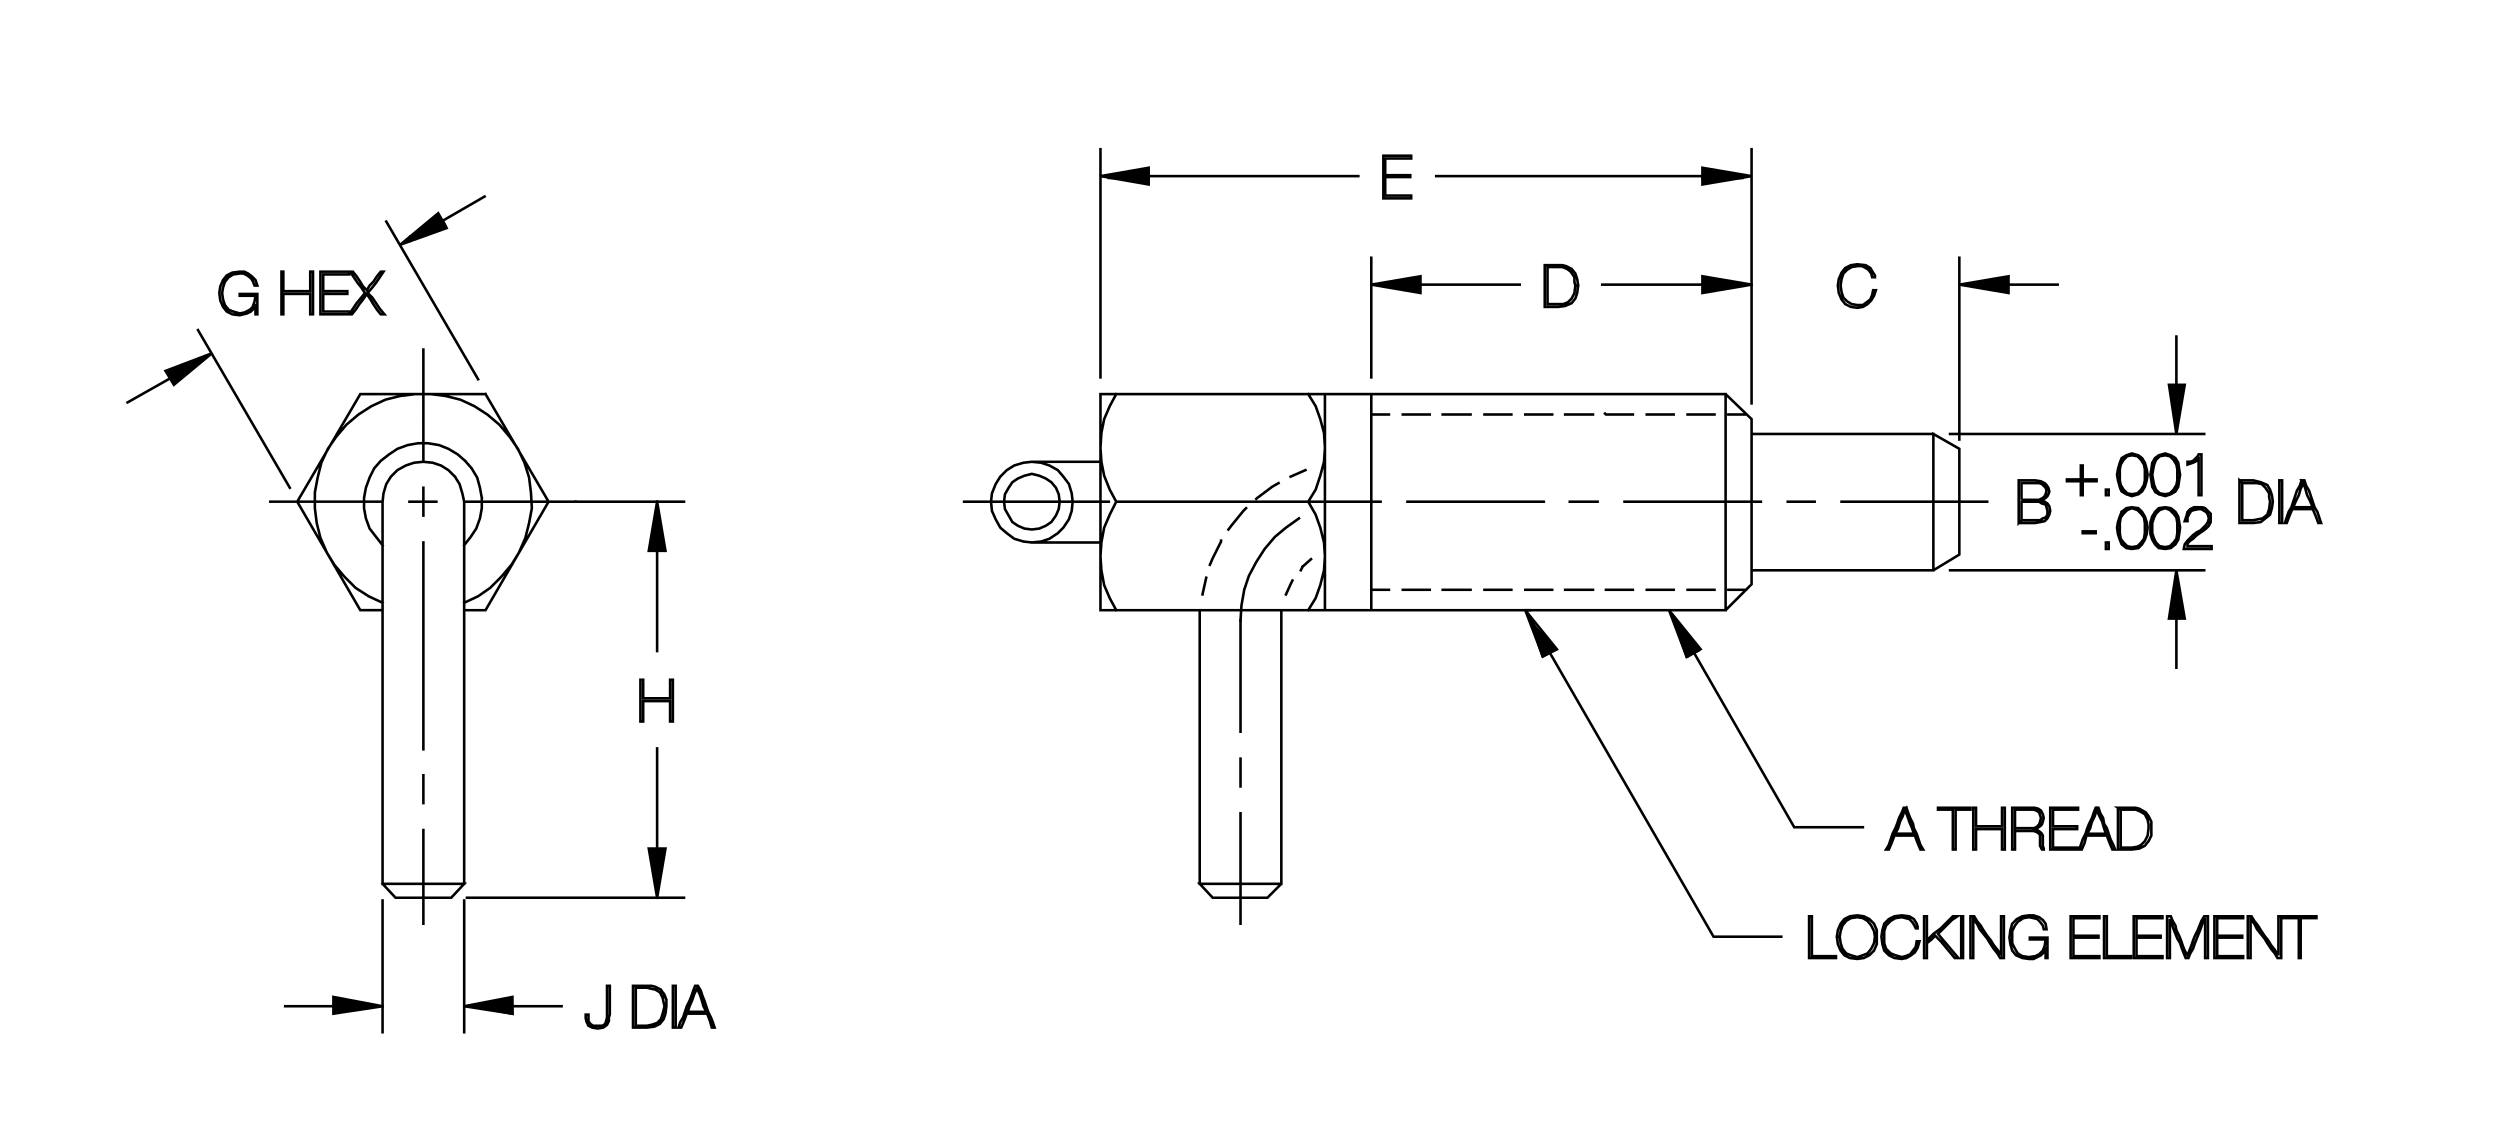 <?xml version="1.0" encoding="utf-8"?>
<!-- Generator: Adobe Illustrator 15.1.0, SVG Export Plug-In . SVG Version: 6.00 Build 0)  -->
<!DOCTYPE svg PUBLIC "-//W3C//DTD SVG 1.1//EN" "http://www.w3.org/Graphics/SVG/1.1/DTD/svg11.dtd">
<svg version="1.1" id="Layer_1" xmlns="http://www.w3.org/2000/svg" xmlns:xlink="http://www.w3.org/1999/xlink" x="0px" y="0px"
	 width="338px" height="154px" viewBox="0 0 338 154" enable-background="new 0 0 338 154" xml:space="preserve">
<g>
	<g>
		<defs>
			<rect id="SVGID_1_" x="17" y="20" width="297.137" height="119.73"/>
		</defs>
		<clipPath id="SVGID_2_">
			<use xlink:href="#SVGID_1_"  overflow="visible"/>
		</clipPath>
		
			<path clip-path="url(#SVGID_2_)" fill="none" stroke="#000000" stroke-width="0.35" stroke-linecap="square" stroke-miterlimit="3.864" d="
			M148.783,53.28h84.52l3.511,3.386v22.321l-3.511,3.512h-84.52V53.28L148.783,53.28z M179.13,53.28v29.219 M173.236,82.499v1.379
			v35.613l-1.882,1.882h-7.398l-1.755-1.882h11.036 M167.718,109.961v14.923 M167.718,106.324v-3.762 M167.718,98.926V83.878
			 M162.201,83.878v35.613 M162.201,83.878v-1.379 M185.399,79.74h2.383 M189.663,79.74h3.637 M195.056,79.74h3.762 M200.698,79.74
			h3.637 M206.216,79.74h3.637 M211.608,79.74h3.762 M217.126,79.74h3.637 M222.644,79.74h3.637 M228.161,79.74h3.637
			 M233.679,79.74h2.383 M236.813,77.106h24.578l3.512-2.132V60.679l-3.512-2.006v18.434 M261.392,58.673h-24.578 M233.679,56.039
			h2.383 M231.798,56.039h-3.637 M226.28,56.039h-3.637 M220.763,56.039h-3.637L217,55.914 M215.37,56.039h-3.762 M209.853,56.039
			h-3.637 M204.335,56.039h-3.637 M198.817,56.039h-3.762 M193.3,56.039h-3.637 M187.782,56.039h-2.383 M143.767,64.441
			l-0.752-0.877l-1.129-0.627l-1.128-0.376l-1.254-0.125l-1.129,0.125l-1.254,0.376l-1.003,0.627l-0.878,0.877l-0.627,1.003
			l-0.502,1.254l-0.125,1.128l0.125,1.254l0.502,1.128l0.627,1.128l0.878,0.752l1.003,0.752l1.254,0.376l1.129,0.125l1.254-0.125
			l1.128-0.376l1.129-0.752l0.752-0.752l0.752-1.128l0.376-1.128l0.125-1.254l-0.125-1.128l-0.376-1.254L143.767,64.441
			L143.767,64.441z M142.137,65.193l-0.752-0.501l-0.878-0.376l-1.003-0.25l-1.003,0.25l-0.878,0.376l-0.752,0.501l-0.501,0.752
			l-0.501,0.878l-0.125,1.003l0.125,1.003l0.501,0.878l0.501,0.877l0.752,0.502l0.878,0.376l1.003,0.125l1.003-0.125l0.878-0.376
			l0.752-0.502l0.627-0.877l0.376-0.878l0.125-1.003l-0.125-1.003l-0.376-0.878L142.137,65.193L142.137,65.193z M139.503,62.435
			h9.279h0.125l0.376,1.881l0.752,1.881l0.878,1.63l-0.878,1.756l-0.752,1.755l-0.376,2.006l-0.125,1.881l0.125,1.881l0.376,2.007
			l0.752,1.755l0.878,1.631 M148.783,73.344h-9.279 M130.349,67.827h19.562 M150.915,67.827h35.739 M190.29,67.827h18.434
			 M212.235,67.827h3.762 M219.634,67.827h18.434 M241.704,67.827h3.637 M248.978,67.827h19.688 M233.303,53.28v29.219
			 M185.399,82.499V53.28 M176.872,53.28l1.004,1.63l0.627,1.755l0.501,1.881l0.126,2.006l-0.126,1.881l-0.501,1.881l-0.627,1.881
			l-1.004,1.63l1.004,1.756l0.627,1.755l0.501,2.006l0.126,1.881l-0.126,1.881l-0.501,2.007l-0.627,1.755l-1.004,1.631
			 M179.255,67.827h-18.308 M157.31,67.827h-3.637 M148.908,62.435l-0.125-1.881l0.125-2.006l0.376-1.881l0.752-1.755l0.878-1.63
			 M65.643,53.28H48.714l-8.527,14.546l8.527,14.672h3.009 M51.723,81.495l-1.881-0.878l-1.756-1.128l-1.504-1.505l-1.379-1.63
			l-1.003-1.63l-0.878-2.006l-0.501-2.006l-0.251-2.006v-2.132l0.376-2.006l0.501-2.006l0.878-1.881l1.128-1.63l1.379-1.63
			l1.63-1.379l1.755-1.128l1.881-0.878l2.006-0.501l2.006-0.251h2.132l2.006,0.251l2.006,0.501l1.881,0.878l1.756,1.128l1.63,1.379
			l1.379,1.63l1.129,1.63l0.878,1.881l0.627,2.006l0.25,2.006l0.125,2.132l-0.376,2.006l-0.502,2.006l-0.877,2.006l-1.003,1.63
			l-1.379,1.63l-1.505,1.505l-1.63,1.128l-1.881,0.878 M62.758,82.499h2.884l8.527-14.672L65.643,53.28 M62.884,62.309l-1.003-0.877
			l-1.254-0.752l-1.254-0.502l-1.505-0.25h-1.379l-1.379,0.25l-1.379,0.502l-1.128,0.752l-1.128,0.877l-0.878,1.003l-0.627,1.254
			l-0.502,1.379l-0.25,1.379v1.379l0.25,1.379l0.502,1.379l0.877,1.129l0.878,1.128 M51.723,67.827v51.665h11.035l-1.755,1.882
			h-7.524l-1.756-1.882 M57.241,112.219v12.665 M57.241,108.582v-3.762 M57.241,73.344v27.964 M57.241,69.708v-3.762 M57.241,62.435
			l-1.254,0.125l-1.128,0.376l-1.129,0.627l-0.877,0.877l-0.627,1.003l-0.376,1.254l-0.125,1.128H36.55 M55.36,67.827h3.637
			 M62.758,67.827h15.048 M65.141,67.325l-0.251-1.379l-0.376-1.379l-0.752-1.254l-0.878-1.003 M61.504,64.441l-0.878-0.877
			l-1.003-0.627l-1.129-0.376l-1.254-0.125V47.261 M61.504,64.441l0.627,1.003l0.376,1.254l0.25,1.128v51.665 M62.758,73.721
			l0.878-1.128l0.752-1.129l0.501-1.379l0.251-1.379v-1.379 M148.783,51.023V20.175"/>
	</g>
	
		<polygon fill-rule="evenodd" clip-rule="evenodd" stroke="#000000" stroke-width="0.35" stroke-linecap="square" stroke-miterlimit="3.864" points="
		148.783,23.812 155.304,22.683 155.304,24.94 148.783,23.812 	"/>
	<path fill="none" stroke="#000000" stroke-width="0.35" stroke-linecap="square" stroke-miterlimit="3.864" d="M149.912,24.062
		h5.392v-0.251h28.341 M187.28,23.937h0.878h0.753h0.878h0.877v-0.251h-0.877h-0.878h-0.753h-0.878v-0.627v-0.501v-0.502v-0.627
		h0.878h1.004h0.752h0.878v-0.376h-1.003h-0.878h-1.004h-0.877v0.752v0.752v0.627v0.752v0.752v0.752v0.627v0.752h0.877h1.004h1.003
		h0.878v-0.376h-0.878h-0.752h-0.878h-1.004v-0.501v-0.627v-0.752V23.937L187.28,23.937z M194.178,23.812h35.989v0.251h5.393"/>
	<g>
		<defs>
			<rect id="SVGID_3_" x="17" y="20" width="297.137" height="119.73"/>
		</defs>
		<clipPath id="SVGID_4_">
			<use xlink:href="#SVGID_3_"  overflow="visible"/>
		</clipPath>
		
			<polygon clip-path="url(#SVGID_4_)" fill-rule="evenodd" clip-rule="evenodd" stroke="#000000" stroke-width="0.35" stroke-linecap="square" stroke-miterlimit="3.864" points="
			236.813,23.812 230.167,22.683 230.167,24.94 236.813,23.812 		"/>
		
			<line clip-path="url(#SVGID_4_)" fill="none" stroke="#000000" stroke-width="0.35" stroke-linecap="square" stroke-miterlimit="3.864" x1="236.813" y1="20.175" x2="236.813" y2="54.535"/>
	</g>
	
		<polyline fill-rule="evenodd" clip-rule="evenodd" stroke="#000000" stroke-width="0.35" stroke-linecap="square" stroke-miterlimit="3.864" points="
		236.813,38.483 230.167,37.354 230.167,39.612 236.813,38.483 230.167,38.483 216.624,38.483 	"/>
	<path fill="none" stroke="#000000" stroke-width="0.35" stroke-linecap="square" stroke-miterlimit="3.864" d="M213.364,38.609
		l-0.126-0.878l-0.251-0.752l-0.501-0.627l-0.753-0.376l-0.501-0.125h-0.502h-1.003h-0.878v0.627v0.752v0.627v0.752v0.752v0.752
		v0.627v0.752h0.878h1.003l0.878-0.125l0.878-0.376l0.501-0.627l0.251-0.752L213.364,38.609h-0.377l-0.125,1.003l-0.376,0.752
		l-0.502,0.501l-0.627,0.251h-0.627h-0.878h-0.627v-0.501v-0.627v-0.752v-0.627v-0.627v-0.627v-0.627v-0.627h0.627h0.753h0.627
		l0.627,0.251l0.501,0.376l0.502,0.752v0.627l0.125,0.502 M205.464,38.483h-13.418"/>
	
		<polygon fill-rule="evenodd" clip-rule="evenodd" stroke="#000000" stroke-width="0.35" stroke-linecap="square" stroke-miterlimit="3.864" points="
		192.046,39.612 185.399,38.483 192.046,37.354 192.046,39.612 	"/>
	<g>
		<defs>
			<rect id="SVGID_5_" x="17" y="20" width="297.137" height="119.73"/>
		</defs>
		<clipPath id="SVGID_6_">
			<use xlink:href="#SVGID_5_"  overflow="visible"/>
		</clipPath>
		
			<path clip-path="url(#SVGID_6_)" fill="none" stroke="#000000" stroke-width="0.35" stroke-linecap="square" stroke-miterlimit="3.864" d="
			M192.046,38.483h-6.646 M185.399,34.847v16.177 M248.602,39.612l0.376,0.878l0.502,0.627l0.752,0.376l0.878,0.125l0.752-0.125
			l0.627-0.376l0.502-0.501l0.376-0.627l0.251-0.752h-0.376l-0.126,0.627l-0.25,0.627l-0.502,0.376l-0.502,0.376h-0.752
			l-0.753-0.125l-0.627-0.376l-0.501-0.501l-0.251-0.752l-0.126-0.877l0.126-0.878l0.251-0.752l0.501-0.501l0.627-0.376l0.753-0.125
			h0.627l0.502,0.251l0.376,0.251l0.376,0.501l0.125,0.501h0.377v-0.25l-0.251-0.376l-0.376-0.627l-0.627-0.376l-1.129-0.125
			l-0.878,0.125l-0.752,0.376l-0.502,0.627l-0.376,0.878l-0.126,0.878L248.602,39.612L248.602,39.612z M264.903,34.847v24.579
			 M206.843,82.499h-0.627l2.383,6.27l1.881-1.003l-4.264-5.267l25.456,44.141h9.154 M244.589,126.64v0.752v0.753v0.752v0.627h0.877
			h0.878h1.004h0.877v-0.251h-0.877h-0.753h-0.752h-0.878v-0.752v-0.627v-0.627v-0.753v-0.627v-0.752v-0.627v-0.627h-0.376v0.752
			v0.627v0.753V126.64L244.589,126.64z M248.351,126.64l0.125,1.003l0.376,0.878l0.502,0.627l0.753,0.376l1.003,0.126l0.878-0.126
			l0.752-0.376l0.627-0.627l0.376-0.878v-1.003v-0.878l-0.376-0.878l-0.627-0.627l-0.752-0.376l-0.878-0.126l-1.003,0.126
			l-0.753,0.376l-0.502,0.627l-0.376,0.878L248.351,126.64h0.376l0.125-0.753l0.251-0.752l0.502-0.627l0.627-0.376l0.878-0.126
			l0.752,0.126l0.627,0.376l0.502,0.627l0.376,0.752l0.126,0.753l-0.126,0.878l-0.376,0.752l-0.502,0.627l-0.627,0.251l-0.752,0.251
			l-0.878-0.251l-0.627-0.251l-0.502-0.627l-0.251-0.752l-0.125-0.878 M254.37,126.64l0.125,1.003l0.251,0.878l0.627,0.627
			l0.752,0.376l1.004,0.126l0.627-0.126l0.627-0.376l0.501-0.376l0.377-0.627l0.25-0.878h-0.376l-0.125,0.752l-0.377,0.502
			l-0.376,0.502l-0.627,0.25l-0.501,0.126l-0.878-0.251l-0.627-0.251l-0.627-0.627l-0.251-0.752v-0.878v-0.753l0.251-0.752
			l0.627-0.627l0.627-0.376l0.878-0.126l0.501,0.126l0.502,0.125l0.376,0.376l0.251,0.376l0.251,0.502h0.251v-0.251l-0.126-0.376
			l-0.376-0.627l-0.627-0.376l-1.003-0.126l-1.004,0.126l-0.752,0.376l-0.627,0.627l-0.251,0.878L254.37,126.64L254.37,126.64z
			 M260.138,126.64v0.752v0.753v0.752v0.627h0.377v-1.003v-1.003l0.627-0.502l0.501-0.502l0.753,0.753l0.627,0.752l0.627,0.753
			l0.627,0.752h0.501l-0.752-0.878l-0.627-0.752l-0.752-0.878l-0.627-0.753l0.627-0.626l0.627-0.628l0.627-0.627l0.752-0.501h-0.627
			l-0.752,0.752l-0.878,0.878l-1.004,0.752l-0.877,0.878v-0.878v-0.752v-0.878v-0.752h-0.377v0.752v0.627v0.753V126.64
			L260.138,126.64z M265.154,126.64v0.752v0.753v0.752v0.627h0.251v-0.627v-0.752v-0.753v-0.752v-0.627v-0.753v-0.627v-0.752h-0.251
			v0.752v0.627v0.753V126.64L265.154,126.64z M266.408,126.64v0.752v0.753v0.752v0.627h0.376v-0.627v-0.627v-0.752v-0.627v-0.628
			v-0.626v-0.753v-0.627l0.502,0.627l0.376,0.753l0.502,0.626l0.501,0.628l0.376,0.627l0.502,0.752l0.502,0.627l0.376,0.627h0.502
			v-0.627v-0.752v-0.753v-0.752v-0.627v-0.753v-0.627v-0.752h-0.377v0.627v0.627v0.627v0.752v0.627v0.627v0.628v0.627l-0.501-0.627
			l-0.502-0.628l-0.376-0.627l-0.502-0.627l-0.501-0.752l-0.377-0.627l-0.501-0.627l-0.377-0.627h-0.501v0.752v0.627v0.753V126.64
			L266.408,126.64z M271.675,126.765l0.125,0.878l0.251,0.878l0.502,0.627l0.878,0.376l0.878,0.126h0.627l0.501-0.251l0.502-0.251
			l0.376-0.376l0.251-0.376v0.501v0.627h0.251v-0.627v-0.752v-0.627v-0.753h-0.627h-0.502h-0.752h-0.502v0.251h0.502h0.501h0.627
			h0.502l-0.125,0.878l-0.251,0.627l-0.502,0.502l-0.501,0.25l-0.878,0.126l-0.878-0.126l-0.627-0.376l-0.377-0.627l-0.376-0.752
			v-0.753v-0.878l0.376-0.752l0.377-0.502l0.752-0.501l0.753-0.126l0.627,0.126l0.501,0.125l0.376,0.376l0.377,0.502l0.125,0.502
			h0.376l-0.125-0.753l-0.376-0.502l-0.502-0.376l-0.752-0.251h-0.627l-0.878,0.126l-0.753,0.376l-0.627,0.627l-0.251,0.878
			L271.675,126.765L271.675,126.765z M279.951,126.64v0.752v0.753v0.752v0.627h1.003h1.004h1.003h0.878v-0.251h-0.878h-0.878h-0.752
			h-1.004v-0.627v-0.627v-0.627v-0.627h0.878h0.753h0.878h0.877v-0.251h-0.877h-0.878h-0.753h-0.878v-0.627v-0.627v-0.501v-0.627
			h0.878h0.878h0.878h0.878v-0.251h-1.003h-0.878h-1.004h-1.003v0.752v0.627v0.753V126.64L279.951,126.64z M284.466,126.64v0.752
			v0.753v0.752v0.627h0.878h0.878h1.003h0.878v-0.251h-0.878h-0.753h-0.752h-0.878v-0.752v-0.627v-0.627v-0.753v-0.627v-0.752
			v-0.627v-0.627h-0.376v0.752v0.627v0.753V126.64L284.466,126.64z M288.479,126.64v0.752v0.753v0.752v0.627h1.003h1.003h0.878
			h1.004v-0.251h-0.878h-0.878h-0.878h-0.878v-0.627v-0.627v-0.627v-0.627h0.752h0.878h0.878h0.753v-0.251h-0.753h-0.878h-0.878
			h-0.752v-0.627v-0.627v-0.501v-0.627h0.878h0.878h0.878h0.878v-0.251h-1.004h-1.003h-0.878h-1.003v0.752v0.627v0.753V126.64
			L288.479,126.64z M292.993,126.64v0.752v0.753v0.752v0.627h0.376v-0.627v-0.627v-0.752v-0.627v-0.628v-0.626v-0.753v-0.627
			l0.251,0.627l0.25,0.753l0.251,0.626l0.251,0.628l0.376,0.627l0.251,0.752l0.251,0.627l0.251,0.627h0.376l0.251-0.627l0.376-0.627
			l0.251-0.752l0.251-0.627l0.25-0.628l0.251-0.626l0.251-0.753l0.251-0.627h0.125v0.627v0.753v0.626v0.628v0.627v0.752v0.627v0.627
			h0.377v-0.627v-0.752v-0.753v-0.752v-0.627v-0.753v-0.627v-0.752h-0.502l-0.376,0.627l-0.251,0.627l-0.251,0.627l-0.376,0.752
			l-0.251,0.627l-0.251,0.753l-0.251,0.627l-0.25,0.627l-0.377-0.627l-0.25-0.627l-0.251-0.753l-0.251-0.627l-0.376-0.752
			l-0.126-0.627l-0.376-0.627l-0.251-0.627h-0.501v0.752v0.627v0.753V126.64L292.993,126.64z M299.389,126.64v0.752v0.753v0.752
			v0.627h1.003h1.003h1.003h0.878v-0.251h-0.878h-0.877h-0.753h-1.003v-0.627v-0.627v-0.627v-0.627h0.878h0.752h0.878h0.878v-0.251
			h-0.878h-0.878h-0.752h-0.878v-0.627v-0.627v-0.501v-0.627h0.878h0.878h0.877h0.878v-0.251h-1.003h-0.878h-1.003h-1.003v0.752
			v0.627v0.753V126.64L299.389,126.64z M303.902,126.64v0.752v0.753v0.752v0.627h0.376v-0.627v-0.627v-0.752v-0.627v-0.628v-0.626
			v-0.753v-0.627l0.502,0.627l0.376,0.753l0.502,0.626l0.502,0.628l0.376,0.627l0.502,0.752l0.501,0.627l0.376,0.627h0.502v-0.627
			v-0.752v-0.753v-0.752v-0.627v-0.753v-0.627v-0.752h-0.376v0.627v0.627v0.627v0.752v0.627v0.627v0.628v0.627h-0.126l-0.376-0.627
			l-0.501-0.628l-0.377-0.627l-0.501-0.627l-0.502-0.752l-0.376-0.627l-0.502-0.627l-0.376-0.627h-0.502v0.752v0.627v0.753V126.64
			L303.902,126.64z M310.8,126.765v0.753v0.627v0.752v0.627h0.251v-0.627v-0.752v-0.627v-0.753v-0.627v-0.627v-0.752v-0.627h1.128
			h1.004v-0.251h-0.628h-0.501h-0.627h-0.502h-0.501h-0.628h-0.501h-0.627v0.251h1.128h1.004v0.627v0.752v0.627V126.765
			L310.8,126.765z M271.048,114.852v-0.627v-0.752v-0.753v-0.752v-0.627v-0.753v-0.627v-0.752h-0.376v0.627v0.627v0.627v0.627
			h-0.753h-1.003h-0.878h-0.878v-0.627v-0.627v-0.627v-0.627h-0.376v0.627v0.752v0.753v0.627v0.752v0.753v0.752v0.627h0.376v-0.627
			v-0.752v-0.753v-0.627h0.878h0.878h1.003h0.753v0.627v0.753v0.752v0.627H271.048L271.048,114.852z M272.427,111.968v-0.627v-0.627
			v-0.627v-0.627h1.004h1.003h0.502l0.376,0.125l0.376,0.251l0.125,0.376l0.126,0.376l-0.126,0.502l-0.125,0.376l-0.376,0.376
			l-0.376,0.126h-0.502h-1.003H272.427v0.376h1.004h1.003h0.502l0.376,0.126l0.376,0.25l0.125,0.251v0.251v0.376v0.376v0.377
			l0.126,0.251l0.125,0.25h0.251v-0.125l-0.125-0.376V114.1v-0.376v-0.377v-0.376l-0.126-0.251l-0.251-0.25l-0.376-0.251
			l-0.376-0.126l0.376-0.125l0.376-0.251l0.251-0.251l0.126-0.376l0.125-0.502l-0.125-0.501l-0.251-0.502l-0.376-0.251l-0.502-0.125
			h-0.627h-0.502h-0.627h-0.627h-0.627v0.627v0.752v0.753v0.627v0.752v0.753v0.752v0.627h0.376v-0.627v-0.627v-0.627v-0.627
			 M277.568,112.093h0.753h0.878h0.752h0.878v-0.376h-0.878h-0.752h-0.878h-0.753v-0.502v-0.627v-0.501v-0.627h0.878h0.753h0.877
			h0.878v-0.251h-0.878h-1.003h-1.003h-0.878v0.627v0.752v0.753v0.627v0.752v0.753v0.752v0.627h0.878h1.003h1.003h1.004v-0.25
			h-1.004h-0.877h-0.753h-0.878v-0.628v-0.627v-0.627V112.093L277.568,112.093z M282.208,111.968l-0.25,0.752l-0.377,0.753
			l-0.25,0.752l-0.251,0.627h0.376l0.376-0.878l0.251-1.003h0.753h0.627h0.752h0.627l0.376,1.003l0.376,0.878h0.377l-0.251-0.627
			l-0.376-0.752l-0.251-0.753l-0.251-0.752l-0.376-0.627l-0.126-0.753l-0.376-0.627l-0.251-0.752h-0.376l-0.251,0.627l-0.25,0.752
			l-0.377,0.753L282.208,111.968h0.377l0.251-0.878l0.376-0.752l0.251-0.878l0.376,0.878l0.376,0.752l0.251,0.878l0.251,0.752
			h-0.502h-0.752h-0.627h-0.628l0.377-0.752 M286.723,109.46h0.753h0.752h0.502l0.627,0.251l0.627,0.376l0.376,0.752l0.125,0.627
			v0.502l-0.125,1.003l-0.376,0.753l-0.502,0.501l-0.502,0.251l-0.752,0.126h-0.752h-0.753v-0.628v-0.627v-0.627v-0.752v-0.627
			v-0.627v-0.627V109.46l-0.376-0.251h1.003h0.878h0.502l0.501,0.125l0.878,0.502l0.376,0.502l0.377,0.752v0.878v1.003l-0.377,0.753
			l-0.501,0.627l-0.753,0.376l-1.003,0.125h-1.003h-0.878v-0.627v-0.752v-0.753v-0.752v-0.627v-0.753v-0.752v-0.627
			 M266.408,109.209h-0.627h-0.502h-0.502h-0.627h-0.501h-0.627h-0.502h-0.501v0.251h1.003h1.003v0.627v0.752v0.627v0.753v0.627
			v0.627v0.752v0.627h0.376v-0.627v-0.752v-0.627v-0.627v-0.753v-0.627v-0.752v-0.627h1.004h1.003V109.209L266.408,109.209z
			 M257.756,109.209h-0.377l-0.25,0.627l-0.377,0.752l-0.25,0.753l-0.251,0.627l-0.377,0.752l-0.25,0.753l-0.251,0.752l-0.376,0.627
			h0.376l0.376-0.878l0.376-1.003h0.627h0.753h0.627h0.752l0.377,1.003l0.376,0.878h0.376l-0.376-0.627l-0.251-0.752l-0.251-0.753
			l-0.376-0.752l-0.126-0.627l-0.376-0.753l-0.251-0.627L257.756,109.209l-0.251,0.251l0.376,0.878l0.251,0.752l0.376,0.878
			l0.251,0.752h-0.627h-0.627h-0.627h-0.627l0.376-0.752l0.251-0.878l0.376-0.752l0.251-0.878 M251.861,111.842h-9.279
			l-13.543-23.575h-0.126l-0.752,0.502h-0.126l1.882-1.003l-4.264-5.267l2.382,6.27 M91.35,133.913v0.752v0.627v0.753v0.752v0.752
			v0.628v0.752h-0.376 M90.974,137.549v-0.752v-0.752v-0.753v-0.627v-0.752v-0.627h0.376v0.627 M89.845,134.54l-0.501-0.753
			l-0.752-0.376l-0.501-0.125h-0.627h-0.878h-1.003v0.627v0.752v0.627v0.753v0.752v0.752v0.628v0.752h1.003h0.878l1.003-0.125
			l0.752-0.377l0.501-0.627l0.251-0.752l0.125-1.003v-0.878L89.845,134.54l-0.25,0.376l0.125,0.627l0.125,0.502l-0.25,1.003
			l-0.251,0.752l-0.501,0.502l-0.752,0.251l-0.627,0.125H86.71h-0.752v-0.627v-0.627v-0.752v-0.627v-0.502v-0.753v-0.627v-0.627
			h0.752h0.752l0.501,0.126l0.627,0.125l0.627,0.376l0.376,0.753 M90.974,137.549v1.38 M91.726,138.929h0.376l0.376-0.878
			l0.376-1.003h0.627h0.752h0.627h0.752l0.376,1.003l0.251,0.878h0.376l-0.25-0.752l-0.251-0.628l-0.376-0.752l-0.251-0.752
			l-0.251-0.753l-0.25-0.627l-0.251-0.752l-0.376-0.627h-0.376l-0.25,0.627l-0.251,0.752l-0.251,0.627l-0.376,0.753l-0.251,0.752
			l-0.25,0.752l-0.376,0.628L91.726,138.929L91.726,138.929z M92.98,136.797l0.25-0.752l0.376-0.878l0.25-0.753l0.376-0.752
			l0.376,0.752l0.251,0.753l0.251,0.878l0.376,0.752h-0.627h-0.627h-0.627H92.98L92.98,136.797z M82.446,137.173v-1.003v-1.003
			v-1.004v-0.877H82.07v0.877v1.004v0.878v1.003v0.501l-0.125,0.502l-0.125,0.376l-0.376,0.251h-0.627h-0.627l-0.376-0.251
			l-0.251-0.376v-0.502v-0.376h-0.376v0.502l0.125,0.502l0.251,0.501l0.501,0.251l0.752,0.125l0.752-0.125l0.501-0.376l0.251-0.502
			v-0.502L82.446,137.173L82.446,137.173z M75.925,136.045h-6.646h-6.521l6.521-1.255v2.258l-6.521-1.003l4.013-0.753h2.508
			 M62.758,139.556v-17.807 M51.723,121.749v17.807"/>
	</g>
	
		<polyline fill-rule="evenodd" clip-rule="evenodd" stroke="#000000" stroke-width="0.35" stroke-linecap="square" stroke-miterlimit="3.864" points="
		51.723,136.045 45.077,134.79 45.077,137.048 51.723,136.045 45.077,136.045 38.556,136.045 	"/>
	
		<line fill="none" stroke="#000000" stroke-width="0.35" stroke-linecap="square" stroke-miterlimit="3.864" x1="39.183" y1="65.946" x2="26.769" y2="44.628"/>
	<g>
		<defs>
			<rect id="SVGID_7_" x="17" y="20" width="297.137" height="119.73"/>
		</defs>
		<clipPath id="SVGID_8_">
			<use xlink:href="#SVGID_7_"  overflow="visible"/>
		</clipPath>
		
			<polygon clip-path="url(#SVGID_8_)" fill-rule="evenodd" clip-rule="evenodd" stroke="#000000" stroke-width="0.35" stroke-linecap="square" stroke-miterlimit="3.864" points="
			23.508,52.026 28.65,47.763 22.38,50.146 23.508,52.026 		"/>
		
			<path clip-path="url(#SVGID_8_)" fill="none" stroke="#000000" stroke-width="0.35" stroke-linecap="square" stroke-miterlimit="3.864" d="
			M23.007,51.148l-5.769,3.261 M30.656,42.12l0.752,0.376l1.003,0.125l0.501-0.125l0.502-0.125l0.501-0.25l0.376-0.376l0.125-0.501
			h0.125v0.627v0.627h0.251v-0.627v-0.752v-0.752v-0.627h-0.502H33.54h-0.501h-0.627v0.251h0.501h0.502h0.501h0.627l-0.125,0.752
			l-0.25,0.752l-0.376,0.376l-0.752,0.376l-0.627,0.125l-0.878-0.25l-0.627-0.251l-0.501-0.627l-0.251-0.752l-0.125-0.878
			l0.125-0.752l0.251-0.752l0.501-0.627l0.627-0.376l0.878-0.125h0.501l0.502,0.251l0.501,0.376l0.251,0.376l0.25,0.627h0.376
			l-0.251-0.752l-0.501-0.502l-0.502-0.376l-0.501-0.251h-0.627l-1.003,0.125l-0.752,0.376l-0.502,0.627l-0.376,0.877l-0.125,0.878
			l0.125,1.003l0.376,0.877L30.656,42.12L30.656,42.12z M38.055,41.869v0.627h0.251v-0.627v-0.752v-0.752v-0.627h1.003h0.878h0.878
			h0.877v0.627v0.752v0.752v0.627h0.376v-0.627v-0.752v-0.752v-0.752v-0.752v-0.627V37.48v-0.752h-0.376v0.627v0.752v0.627v0.627
			h-0.877h-0.878h-0.878h-1.003v-0.627v-0.627v-0.752v-0.627h-0.251v0.752v0.752v0.627v0.752v0.752v0.752V41.869L38.055,41.869z
			 M43.321,41.869v0.627h1.003h1.003h0.878h1.003V42.12h-0.878h-0.878h-0.877h-0.878v-0.502v-0.627v-0.752v-0.501h0.752h0.877h0.878
			h0.752v-0.376h-0.752h-0.878H44.45h-0.752v-0.627v-0.501v-0.501v-0.627h0.878h0.877h0.878h0.878v-0.376h-1.003h-0.878h-1.003
			h-1.003v0.752v0.752v0.627v0.752v0.752v0.752V41.869L43.321,41.869z M47.71,41.744l-0.501,0.752h0.376l0.501-0.627l0.502-0.752
			l0.501-0.627l0.501-0.752l0.502,0.752l0.376,0.627l0.501,0.752l0.502,0.627h0.501l-0.627-0.752l-0.502-0.752l-0.501-0.752
			l-0.627-0.627l0.627-0.752l0.501-0.627l0.502-0.752l0.501-0.752h-0.376l-0.502,0.627l-0.501,0.752l-0.501,0.502l-0.376,0.627
			l-0.501-0.502l-0.376-0.627l-0.502-0.752l-0.501-0.627h-0.376l0.501,0.752l0.501,0.752l0.501,0.627l0.502,0.752l-0.502,0.627
			l-0.627,0.752L47.71,41.744L47.71,41.744z"/>
	</g>
	
		<polygon fill-rule="evenodd" clip-rule="evenodd" stroke="#000000" stroke-width="0.35" stroke-linecap="square" stroke-miterlimit="3.864" points="
		54.106,33.091 59.247,28.828 60.376,30.834 54.106,33.091 	"/>
	<path fill="none" stroke="#000000" stroke-width="0.35" stroke-linecap="square" stroke-miterlimit="3.864" d="M55.485,31.962
		l4.765-1.379l-0.376-0.752l5.643-3.26 M52.225,29.956L64.64,51.274 M77.807,67.827h14.671"/>
	
		<polyline fill-rule="evenodd" clip-rule="evenodd" stroke="#000000" stroke-width="0.35" stroke-linecap="square" stroke-miterlimit="3.864" points="
		88.842,67.827 87.713,74.473 89.97,74.473 88.842,67.827 88.842,68.329 88.842,74.473 	"/>
	<path fill="none" stroke="#000000" stroke-width="0.35" stroke-linecap="square" stroke-miterlimit="3.864" d="M88.842,74.473
		v13.543 M90.597,91.903v0.627v0.627v0.628v0.627h-0.878h-0.877h-0.878H86.96v-0.627v-0.628V92.53v-0.627h-0.376v0.627v0.753v0.627
		v0.752v0.753v0.752v0.627v0.753h0.376v-0.753v-0.627v-0.752v-0.627h1.003h0.878h0.877h0.878v0.627v0.752v0.627v0.753h0.376v-0.753
		v-0.627v-0.752v-0.753V93.91v-0.627V92.53v-0.627H90.597L90.597,91.903z"/>
	
		<polyline fill-rule="evenodd" clip-rule="evenodd" stroke="#000000" stroke-width="0.35" stroke-linecap="square" stroke-miterlimit="3.864" points="
		88.842,101.184 88.842,114.727 88.842,120.871 88.842,121.373 87.713,114.727 89.97,114.727 88.842,121.373 	"/>
	<path fill="none" stroke="#000000" stroke-width="0.35" stroke-linecap="square" stroke-miterlimit="3.864" d="M92.478,121.373
		H63.135 M263.649,58.673h34.359"/>
	
		<polygon fill-rule="evenodd" clip-rule="evenodd" stroke="#000000" stroke-width="0.35" stroke-linecap="square" stroke-miterlimit="3.864" points="
		294.247,58.673 293.244,52.026 295.375,52.026 294.247,58.673 	"/>
	<g>
		<defs>
			<rect id="SVGID_9_" x="17" y="20" width="297.137" height="119.73"/>
		</defs>
		<clipPath id="SVGID_10_">
			<use xlink:href="#SVGID_9_"  overflow="visible"/>
		</clipPath>
		
			<path clip-path="url(#SVGID_10_)" fill="none" stroke="#000000" stroke-width="0.35" stroke-linecap="square" stroke-miterlimit="3.864" d="
			M294.247,52.026v-6.521 M303.15,65.319h0.752h0.753h0.501l0.627,0.125l0.502,0.501l0.502,0.752V67.2l0.125,0.627l-0.125,1.003
			l-0.251,0.752l-0.627,0.501l-0.627,0.125l-0.627,0.125h-0.753h-0.752v-0.627v-0.627v-0.627v-0.627V67.2v-0.752v-0.501V65.319
			l-0.376-0.376v0.752v0.627v0.752v0.752v0.752v0.627v0.752v0.752h1.003h0.878l1.003-0.125l0.627-0.501l0.627-0.501l0.251-0.878
			l0.125-0.878l-0.125-0.877l-0.251-0.752l-0.376-0.627l-0.878-0.376l-0.502-0.125l-0.501-0.125h-0.878h-1.003 M308.166,64.943
			v0.752v0.627v0.752v0.752v0.752v0.627v0.752v0.752h0.376v-0.752v-0.752v-0.627v-0.752v-0.752v-0.752v-0.627v-0.752H308.166
			L308.166,64.943z M311.176,64.943l-0.251,0.752l-0.376,0.627l-0.251,0.752l-0.251,0.752l-0.251,0.752l-0.376,0.627l-0.251,0.752
			l-0.25,0.752h0.25l0.377-1.003l0.376-0.878h0.752h0.627h0.753h0.627l0.376,0.878l0.376,1.003h0.377l-0.251-0.752l-0.251-0.752
			l-0.376-0.627l-0.251-0.752l-0.251-0.752l-0.251-0.752l-0.376-0.627l-0.251-0.752H311.176l0.251,0.376l0.251,0.752l0.251,0.878
			l0.376,0.752l0.376,0.877h-0.752h-0.628H310.8h-0.753l0.377-0.877l0.376-0.752l0.251-0.878l0.376-0.752 M298.009,77.106h-34.359
			 M272.929,70.711h0.502h0.627h0.627h0.502l0.626-0.125l0.628-0.125l0.376-0.376l0.251-0.501l0.125-0.501l-0.125-0.627
			l-0.251-0.376l-0.376-0.251l-0.377-0.125h-0.125h-0.126l0.377-0.125l0.376-0.251l0.251-0.251l0.125-0.25l0.126-0.376l-0.126-0.501
			l-0.251-0.376l-0.25-0.251l-0.502-0.251l-0.752-0.125h-0.502h-0.627h-0.627h-0.502v0.752v0.627v0.752v0.752v0.752v0.627v0.752
			V70.711l0.376-0.376v-0.627v-0.627v-0.627v-0.627h0.878h1.004h0.501l0.376,0.251l0.502,0.125l0.125,0.376l0.126,0.502v0.501
			l-0.251,0.376l-0.376,0.125l-0.377,0.251h-0.626h-1.004h-0.878 M273.305,67.576v-0.502v-0.627V65.82v-0.501h0.878h1.004h0.501
			l0.376,0.125l0.251,0.251l0.251,0.25l0.125,0.376l-0.125,0.501l-0.125,0.25l-0.251,0.251l-0.502,0.251h-0.501h-1.004H273.305
			L273.305,67.576z M279.449,65.068h0.878h1.004v0.878v1.003h0.25v-1.003v-0.878h0.878h1.004v-0.25h-1.004h-0.878v-1.003v-0.878
			h-0.25v0.878v1.003h-1.004h-0.878V65.068L279.449,65.068z M284.717,66.197v0.752h0.376v-0.752H284.717L284.717,66.197z
			 M286.598,65.82l0.251,0.627l0.627,0.376l0.752,0.25l0.878-0.25l0.501-0.376l0.377-0.627l0.251-0.877l0.125-0.752l-0.125-0.752
			l-0.251-0.878l-0.377-0.627l-0.501-0.376l-0.878-0.25l-0.752,0.25l-0.627,0.376l-0.251,0.627l-0.251,0.878l-0.125,0.752
			l0.125,0.752L286.598,65.82l0.125-0.25l-0.125-0.627V64.19v-0.752l0.125-0.627l0.376-0.627l0.502-0.502l0.627-0.125l0.752,0.125
			l0.502,0.502l0.376,0.627l0.126,0.627v0.752v0.752l-0.126,0.627l-0.376,0.627l-0.502,0.501l-0.752,0.125l-0.627-0.125
			l-0.502-0.501l-0.376-0.627 M286.849,69.206l-0.251,0.627l-0.251,0.752l-0.125,0.752l0.125,0.878l0.251,0.752l0.251,0.627
			l0.627,0.501l0.752,0.125l0.878-0.125l0.501-0.501l0.377-0.627l0.251-0.752l0.125-0.878l-0.125-0.752l-0.251-0.752l-0.377-0.627
			l-0.501-0.501l-0.878-0.125l-0.752,0.125L286.849,69.206l0.25,0.251l0.502-0.501l0.627-0.251l0.752,0.251l0.502,0.501l0.376,0.501
			l0.126,0.752v0.627v0.752l-0.126,0.752l-0.376,0.501l-0.502,0.502l-0.752,0.125l-0.627-0.125l-0.502-0.502l-0.376-0.501
			l-0.125-0.752v-0.752v-0.627l0.125-0.752l0.376-0.501 M290.986,69.833l-0.251,0.752v0.752v0.878l0.251,0.752l0.376,0.627
			l0.502,0.501l0.878,0.125l0.752-0.125l0.627-0.501l0.377-0.627l0.125-0.752l0.125-0.878l-0.125-0.752l-0.125-0.752l-0.377-0.627
			l-0.627-0.501l-0.752-0.125l-0.878,0.125l-0.502,0.501L290.986,69.833l0.251,0.125l0.251-0.501l0.501-0.501l0.753-0.251
			l0.627,0.251l0.501,0.501l0.377,0.501l0.125,0.752v0.627v0.752l-0.125,0.752l-0.377,0.501l-0.501,0.502l-0.627,0.125l-0.753-0.125
			l-0.501-0.502l-0.251-0.501l-0.251-0.752v-0.752v-0.627l0.251-0.752 M291.362,66.447l0.502,0.376l0.878,0.25l0.752-0.25
			l0.627-0.376l0.377-0.627l0.125-0.877l0.125-0.752l-0.125-0.752l-0.125-0.878l-0.377-0.627l-0.627-0.376l-0.752-0.25l-0.878,0.25
			l-0.502,0.376l-0.376,0.627l-0.125,0.878l-0.126,0.752l0.126,0.752l0.125,0.877L291.362,66.447l0.126-0.25l-0.251-0.627
			l-0.125-0.627l-0.126-0.752l0.126-0.752l0.125-0.627l0.251-0.627l0.501-0.502l0.753-0.125l0.627,0.125l0.501,0.502l0.377,0.627
			l0.125,0.627v0.752v0.752l-0.125,0.627l-0.377,0.627l-0.501,0.501l-0.627,0.125l-0.753-0.125l-0.501-0.501 M297.256,66.322v0.627
			h0.377v-0.627V65.57v-0.627V64.19v-0.752v-0.627v-0.752v-0.627h-0.377l-0.125,0.25l-0.376,0.376l-0.251,0.25l-0.376,0.125h-0.376
			v0.376l0.376-0.125l0.376-0.125l0.251-0.125l0.251-0.125l0.25-0.25v0.627v0.627v0.627v0.501v0.752v0.502V66.322L297.256,66.322z
			 M297.131,68.579h-0.501l-0.502,0.251l-0.376,0.376l-0.126,0.502l-0.251,0.752h0.377v-0.502l0.25-0.501l0.251-0.376l0.377-0.125
			l0.626-0.125h0.377l0.376,0.251l0.251,0.125l0.251,0.376l0.125,0.501l-0.125,0.501l-0.251,0.376l-0.376,0.376l-0.377,0.376
			l-0.501,0.25l-0.502,0.376l-0.376,0.376l-0.376,0.376l-0.377,0.501l-0.125,0.627h1.003h0.878h0.878h1.003v-0.376h-0.878h-0.878
			h-0.752h-0.752V73.47l0.376-0.376l0.376-0.251l0.376-0.376l0.502-0.376l0.376-0.25l0.502-0.376l0.376-0.376l0.251-0.502v-0.501
			v-0.627l-0.376-0.376l-0.377-0.376l-0.376-0.125H297.131L297.131,68.579z"/>
	</g>
	
		<polygon fill-rule="evenodd" clip-rule="evenodd" stroke="#000000" stroke-width="0.35" stroke-linecap="square" stroke-miterlimit="3.864" points="
		294.247,77.106 293.244,83.627 295.375,83.627 294.247,77.106 	"/>
	<path fill="none" stroke="#000000" stroke-width="0.35" stroke-linecap="square" stroke-miterlimit="3.864" d="M294.247,83.627
		v6.646 M285.093,74.222v-0.878h-0.376v0.878H285.093L285.093,74.222z M283.337,72.09v-0.25h-0.878h-0.878v0.25h0.878H283.337
		L283.337,72.09z M278.195,38.483h-6.646"/>
	
		<polygon fill-rule="evenodd" clip-rule="evenodd" stroke="#000000" stroke-width="0.35" stroke-linecap="square" stroke-miterlimit="3.864" points="
		271.55,39.612 264.903,38.483 271.55,37.354 271.55,39.612 	"/>
	<path fill="none" stroke="#000000" stroke-width="0.35" stroke-linecap="square" stroke-miterlimit="3.864" d="M271.55,38.483
		h-6.646 M176.496,63.563l-2.006,0.877 M172.859,65.319l-0.878,0.501l-2.006,1.505l-0.126,0.125 M168.471,68.705l-0.376,0.376
		l-1.631,2.006l-0.376,0.501 M165.085,73.094v0.125l-1.129,2.257l-0.376,0.878 M163.079,78.11l-0.502,2.257 M168.22,79.74
		l-0.376,2.132l-0.126,2.006 M168.22,79.74l0.627-1.881l1.003-1.881l1.129-1.756l1.38-1.63l1.505-1.254l1.755-1.254 M176.12,76.605
		l-0.251,0.501 M176.12,76.605l1.129-1.003 M174.74,78.486l-0.25,0.501l-0.627,1.38"/>
	<polygon stroke="#000000" stroke-width="0.35" stroke-linecap="square" stroke-miterlimit="3.864" points="69.291,137.066 
		69.166,134.941 64.166,136.066 69.291,137.066 	"/>
	<polygon stroke="#000000" stroke-width="0.35" stroke-linecap="square" stroke-miterlimit="3.864" points="208.541,88.691 
		210.416,87.816 207.041,84.191 208.541,88.691 	"/>
	<polygon stroke="#000000" stroke-width="0.35" stroke-linecap="square" stroke-miterlimit="3.864" points="228.041,88.816 
		229.666,87.941 226.041,83.066 228.041,88.816 	"/>
</g>
</svg>
